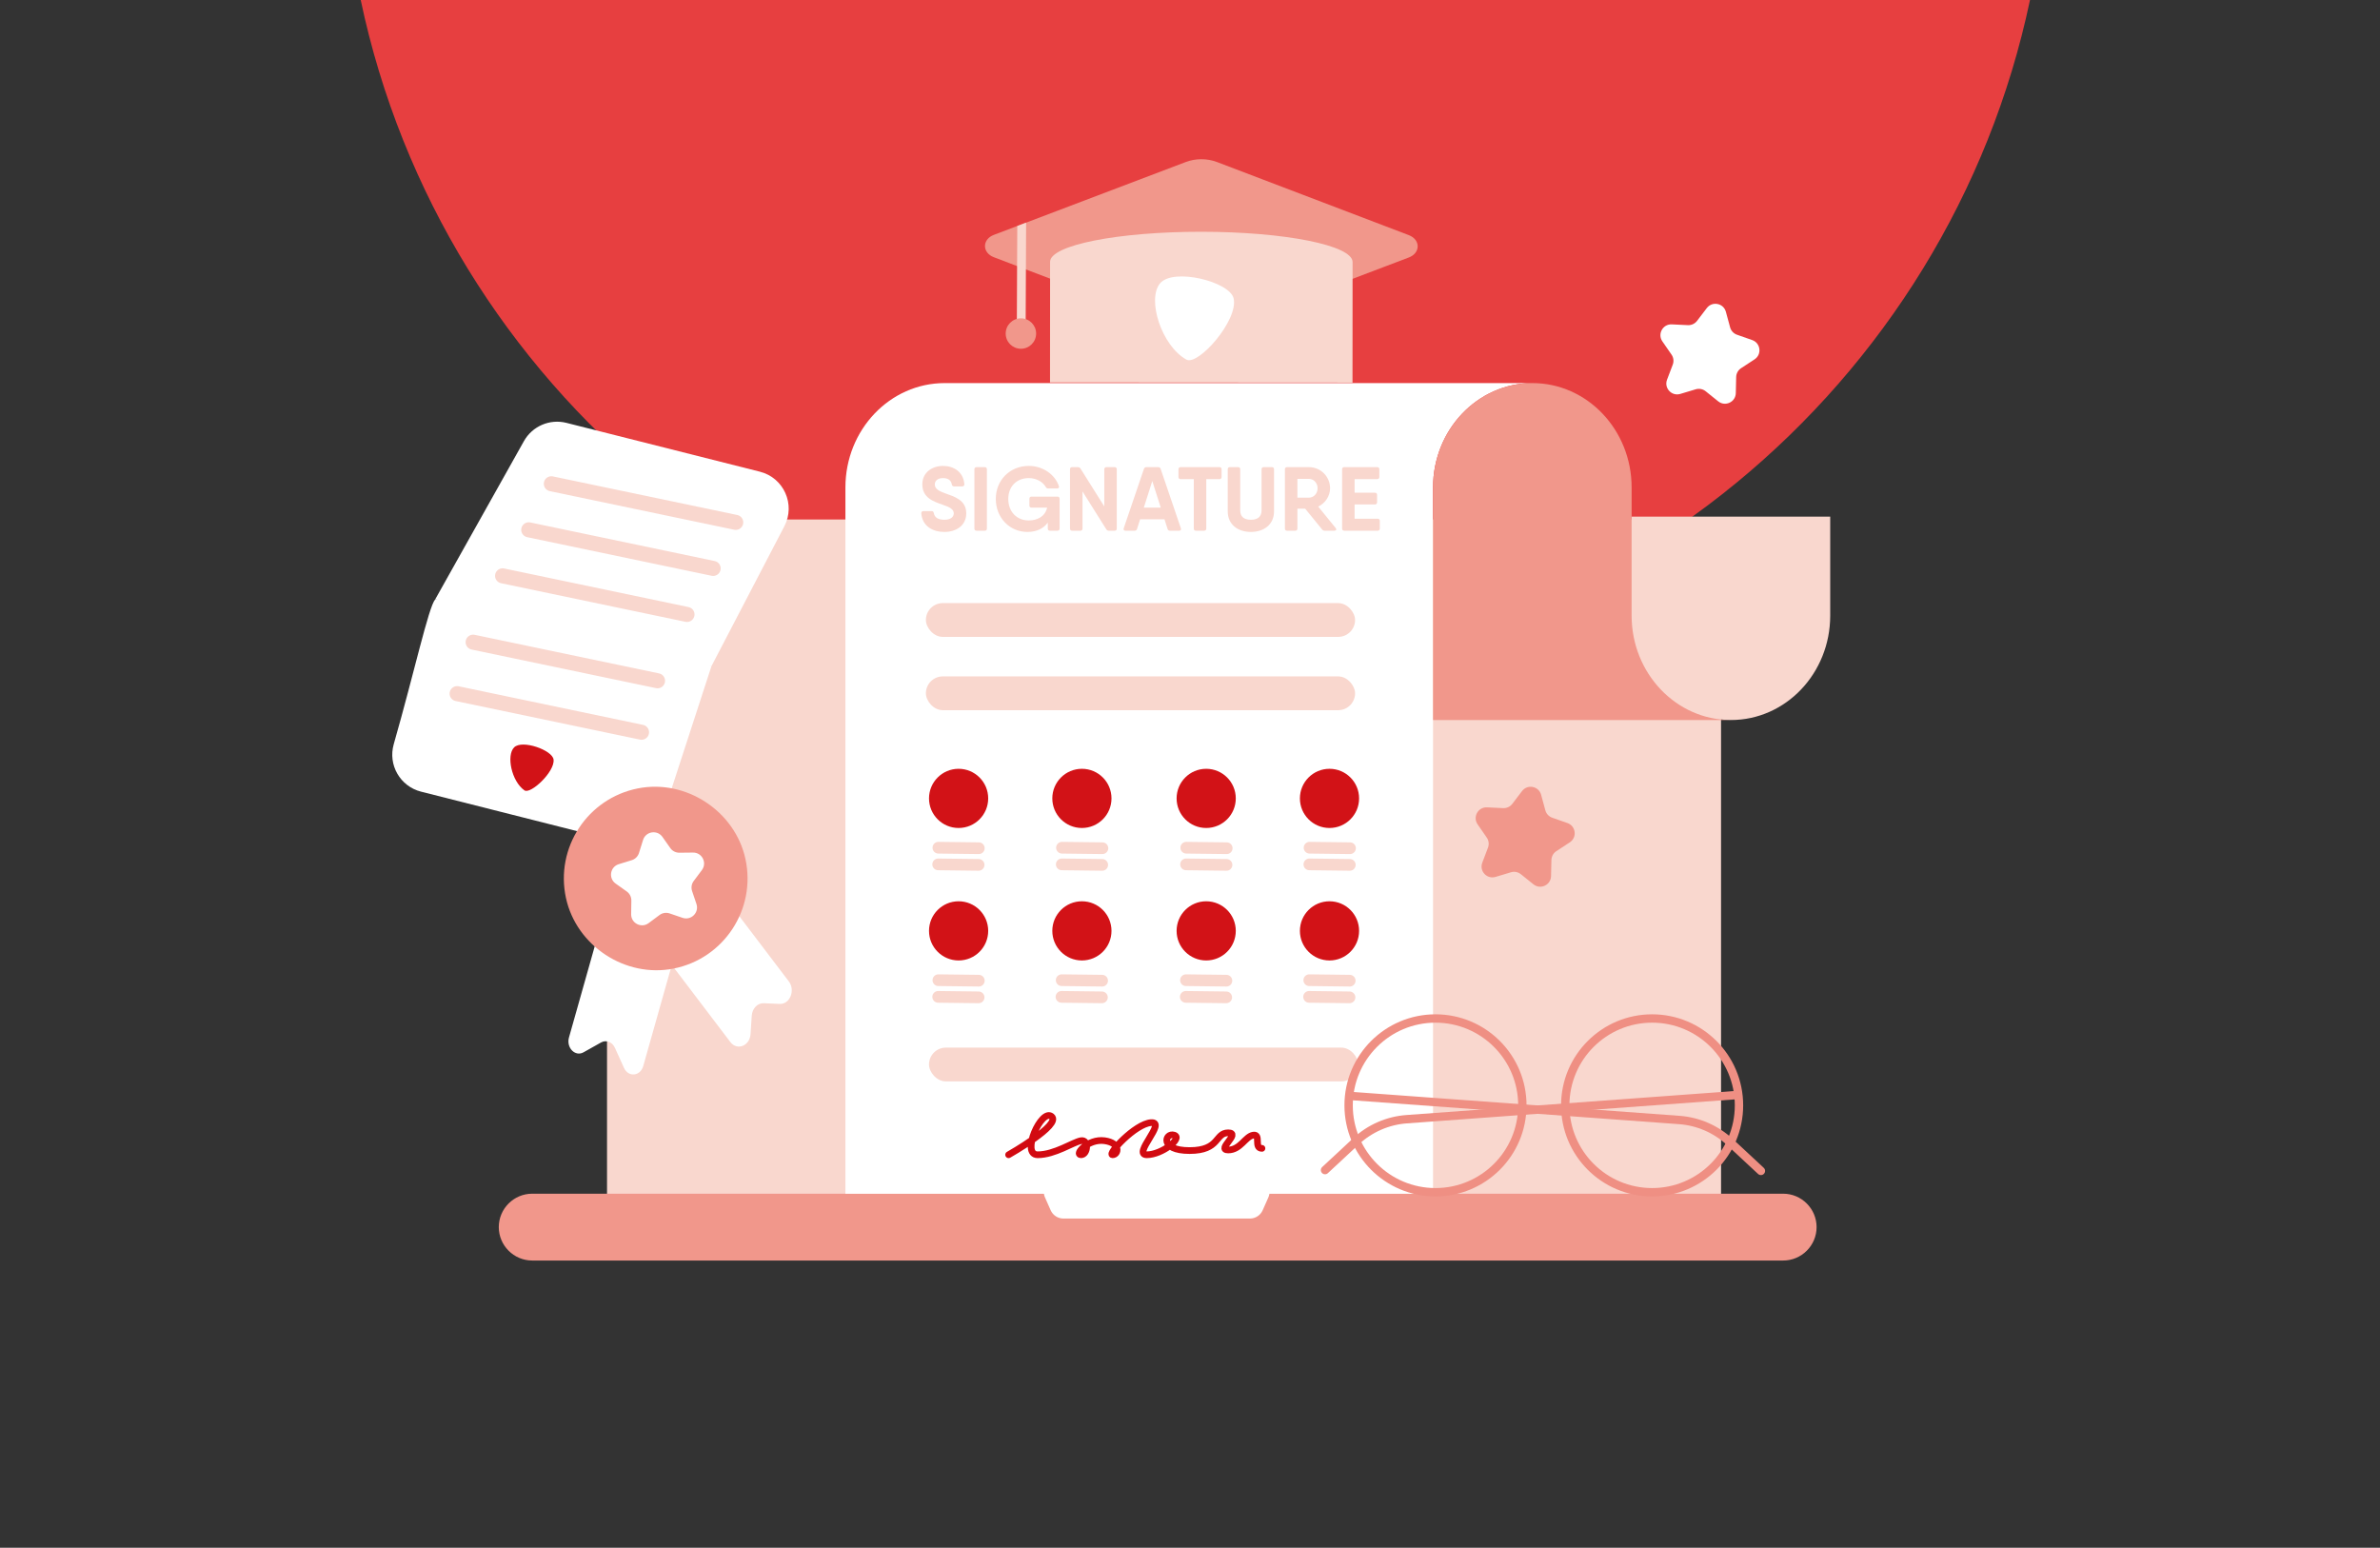 <?xml version="1.0" encoding="utf-8"?>
<svg xmlns="http://www.w3.org/2000/svg" id="Calque_2" data-name="Calque 2" viewBox="0 0 2848 1852">
  <rect x="0" y="0" width="2848" height="1852" fill="#333333" stroke="none"/>
  <defs>
    <style>
      .cls-1 {
        fill: #f9d7ce;
      }

      .cls-1, .cls-2, .cls-3, .cls-4, .cls-5 {
        stroke-width: 0px;
      }

      .cls-6, .cls-7, .cls-8, .cls-9, .cls-10, .cls-11 {
        fill: none;
      }

      .cls-6, .cls-7, .cls-9, .cls-10 {
        stroke-linecap: round;
      }

      .cls-6, .cls-8 {
        stroke-width: 10px;
      }

      .cls-6, .cls-8, .cls-11 {
        stroke: #ef8f83;
        stroke-miterlimit: 10;
      }

      .cls-7 {
        stroke: #d20a11;
        stroke-width: 8px;
      }

      .cls-7, .cls-9, .cls-10 {
        stroke-linejoin: round;
      }

      .cls-2 {
        fill: #e73f40;
      }

      .cls-3 {
        fill: #f1978b;
      }

      .cls-9 {
        stroke-width: 18px;
      }

      .cls-9, .cls-10 {
        stroke: #f9d7ce;
      }

      .cls-10 {
        stroke-width: 14px;
      }

      .cls-4 {
        fill: #fff;
      }

      .cls-5 {
        fill: #d21217;
      }

      .cls-11 {
        opacity: .35;
      }
    </style>
  </defs>
  <path class="cls-2" d="M431.65,0c97.36,462.28,507.52,809.33,998.76,809.33,491.25,0,901.41-347.04,998.76-809.33H431.65Z"/>
  <g>
    <g>
      <path class="cls-1" d="M2003.39,1491.76H782.47c-30.97,0-56.08-25.11-56.08-56.08v-757.99c0-30.97,25.11-56.08,56.08-56.08h1220.93c30.97,0,56.08,25.11,56.08,56.08v757.99c0,30.97-25.11,56.08-56.08,56.08"/>
      <path class="cls-3" d="M2133.8,1508.35H636.84c-21.99,0-39.98-17.99-39.98-39.99s17.99-39.98,39.98-39.98h1496.97c21.99,0,39.99,17.99,39.99,39.99s-17.99,39.98-39.99,39.98"/>
      <path class="cls-4" d="M1495.74,1458.11h-223.24c-6.59,0-12.55-3.88-15.22-9.9l-6.8-15.32c-4.88-11.01,3.18-23.39,15.22-23.39h236.83c12.04,0,20.1,12.39,15.22,23.39l-6.79,15.32c-2.67,6.02-8.63,9.9-15.22,9.9"/>
    </g>
    <g>
      <path class="cls-4" d="M1833.64,458.4c-65.62,0-118.81,55.94-118.81,124.91v845.06h-703.17v-845.06c0-68.97,53.19-124.91,118.82-124.91h703.17Z"/>
      <path class="cls-1" d="M1952.46,618.2v118.47c0,68.98,53.21,124.91,118.82,124.91s118.82-55.93,118.82-124.91v-118.47h-237.64Z"/>
      <path class="cls-3" d="M1952.46,736.67v-153.36c0-68.96-53.18-124.91-118.82-124.91s-118.81,55.95-118.81,124.91v278.27h356.45c-65.61,0-118.82-55.93-118.82-124.91Z"/>
    </g>
  </g>
  <path class="cls-7" d="M1206.93,1381.79s63.57-35.94,51.4-45.83c-12.17-9.89-37.15,45.83-16.65,45.83s42.27-15.06,51.88-16.82c9.61-1.76,8.33,16.82,0,16.82s8.33-19.54,28.18-16.82c19.85,2.73,16.65,16.82,9.61,16.82s26.9-37.15,46.11-38.43c19.21-1.28-23.06,38.43-5.12,38.43s43.55-20.11,32.66-23.5c-10.89-3.4-18.13,18.48,18.48,18.48s30.2-21.23,46.21-21.23-14.73,20.5,0,20.5,20.5-16.27,30.1-17.74c9.61-1.47.14,15.82,10.32,15.82"/>
  <path class="cls-4" d="M626.92,527.9c-35.37,63.07-70.73,126.14-106.1,189.21l330.51,80.06c29.09-55.83,58.19-111.65,87.28-167.48,13.6-26.1-.73-58.06-29.27-65.26-77.17-19.48-154.34-38.95-231.51-58.43-19.97-5.04-40.84,3.94-50.91,21.9Z"/>
  <path class="cls-4" d="M471.16,890.54c-7.08,24.74,7.7,50.43,32.64,56.74,70,17.71,140,35.42,209.99,53.13,5.49,1.64,28.32,7.79,52.35-4.1,16.88-8.36,25.76-21.36,29.25-27.2,18.65-57.31,37.29-114.62,55.94-171.93-45.44-22.16-105.71-46.2-179.04-62.15-57.25-12.45-108.76-17-151.47-17.91-7.96,8.97-24.92,87.02-49.67,173.42Z"/>
  <path class="cls-9" d="M547,830.02c73.56,15.4,147.12,30.79,220.68,46.19"/>
  <path class="cls-9" d="M566.16,768.43c73.56,15.4,147.12,30.79,220.68,46.19"/>
  <path class="cls-9" d="M601.4,689.05c73.56,15.4,147.12,30.79,220.68,46.19"/>
  <path class="cls-9" d="M632.71,633.97c73.56,15.4,147.12,30.79,220.68,46.19"/>
  <path class="cls-9" d="M659.74,578.88c73.56,15.4,147.12,30.79,220.68,46.19"/>
  <path class="cls-5" d="M662.42,908.84c1.82,14.58-27.58,41.97-34.83,36.92-15.45-10.76-21.96-41.92-12.32-51.48,9.64-9.57,45.76,3.36,47.15,14.55"/>
  <g>
    <g id="_33" data-name="33">
      <g>
        <path class="cls-3" d="M1685.8,308.12l-229.65,87.18c-11.79,4.47-25.51,4.47-37.29-.02l-191.23-72.88-10.54-4.01-27.76-10.58c-14.2-5.4-14.2-21.39.01-26.78l27.97-10.61,10.57-4.01,191.11-72.55c11.78-4.47,25.5-4.46,37.29.02l229.54,87.47c14.2,5.42,14.18,21.4-.02,26.78Z"/>
        <path class="cls-1" d="M1256.57,313.32c.01-19.94,81.06-36.05,181.02-35.99,99.96.06,180.98,16.28,180.97,36.22l-.09,144.31-361.98-.23.09-144.31Z"/>
      </g>
    </g>
    <polygon class="cls-1" points="1227.29 398.24 1216.74 398.19 1217.09 318.39 1217.32 270.41 1227.89 266.4 1227.64 322.4 1227.29 398.24"/>
    <circle class="cls-3" cx="1221.66" cy="399.12" r="18.21"/>
  </g>
  <circle class="cls-5" cx="1147.1" cy="955.36" r="35.41"/>
  <circle class="cls-5" cx="1294.65" cy="955.36" r="35.41"/>
  <circle class="cls-5" cx="1443.38" cy="955.36" r="35.41"/>
  <circle class="cls-5" cx="1590.93" cy="955.36" r="35.41"/>
  <circle class="cls-5" cx="1147.1" cy="1113.88" r="35.41"/>
  <circle class="cls-5" cx="1294.65" cy="1113.88" r="35.41"/>
  <circle class="cls-5" cx="1443.38" cy="1113.88" r="35.41"/>
  <circle class="cls-5" cx="1590.93" cy="1113.88" r="35.41"/>
  <line class="cls-10" x1="1122.9" y1="1014.38" x2="1171.29" y2="1014.97"/>
  <line class="cls-10" x1="1122.65" y1="1034.32" x2="1171.05" y2="1034.91"/>
  <line class="cls-10" x1="1122.9" y1="1172.9" x2="1171.29" y2="1173.49"/>
  <line class="cls-10" x1="1122.65" y1="1192.84" x2="1171.05" y2="1193.43"/>
  <line class="cls-10" x1="1270.45" y1="1172.9" x2="1318.84" y2="1173.49"/>
  <line class="cls-10" x1="1270.2" y1="1192.84" x2="1318.6" y2="1193.43"/>
  <line class="cls-10" x1="1419.18" y1="1172.9" x2="1467.57" y2="1173.49"/>
  <line class="cls-10" x1="1418.93" y1="1192.84" x2="1467.33" y2="1193.43"/>
  <line class="cls-10" x1="1566.73" y1="1172.9" x2="1615.12" y2="1173.49"/>
  <line class="cls-10" x1="1566.48" y1="1192.84" x2="1614.88" y2="1193.43"/>
  <line class="cls-10" x1="1270.79" y1="1014.38" x2="1319.19" y2="1014.97"/>
  <line class="cls-10" x1="1270.55" y1="1034.32" x2="1318.95" y2="1034.91"/>
  <line class="cls-10" x1="1419.52" y1="1014.38" x2="1467.92" y2="1014.97"/>
  <line class="cls-10" x1="1419.28" y1="1034.32" x2="1467.68" y2="1034.91"/>
  <line class="cls-10" x1="1567.07" y1="1014.38" x2="1615.47" y2="1014.97"/>
  <line class="cls-10" x1="1566.83" y1="1034.32" x2="1615.23" y2="1034.91"/>
  <g>
    <path class="cls-1" d="M1102.45,614.29c-.11-1.76.9-2.69,2.55-2.69h9.81c1.55,0,2.39.84,2.66,2.5.92,5.19,5.27,7.85,12.63,7.85s11.22-3.29,11.22-7.69c0-5.41-6.08-7.77-13.31-10.32-10.95-3.86-24.31-8.18-24.31-24.34,0-14.56,12.06-22.08,24.72-22.08s24.31,6.87,25.56,21.81c.11,1.76-.9,2.69-2.55,2.69h-9.81c-1.55,0-2.39-.84-2.66-2.47-.9-5.02-4.67-7.47-10.54-7.47-6.17,0-9.78,3.15-9.78,7.53,0,5.6,5.24,8.07,12.25,10.65,11.03,3.97,25.37,7.96,25.37,24.01,0,14.59-12.03,22.25-26.16,22.25s-26.4-7.01-27.65-22.22Z"/>
    <path class="cls-1" d="M1168.59,558.99h9.78c1.66,0,2.58.92,2.58,2.58v70.9c0,1.66-.92,2.58-2.58,2.58h-9.78c-1.66,0-2.58-.92-2.58-2.58v-70.9c0-1.66.92-2.58,2.58-2.58Z"/>
    <path class="cls-1" d="M1267.95,596.82v35.64c0,1.66-.92,2.58-2.58,2.58h-8.96c-1.66,0-2.58-.92-2.58-2.58v-7.08c-5.35,7.36-13.88,11.13-24.36,11.13-21.59,0-37.86-17.28-37.86-39.5s16.6-39.49,39.49-39.49c16.9,0,31.32,10.29,35.99,24.09.62,1.76-.3,2.91-2.15,2.91h-10.57c-1.44,0-2.31-.62-3.02-1.87-3.48-6.09-11.27-10.57-20.26-10.57-14.78,0-24.55,10.32-24.55,24.94,0,15.43,10.27,25.75,24.55,25.75,9.98,0,19.52-4.6,21.94-15.32h-18.62c-1.66,0-2.58-.92-2.58-2.58v-8.04c0-1.66.92-2.58,2.58-2.58h30.97c1.66,0,2.58.92,2.58,2.58Z"/>
    <path class="cls-1" d="M1324.01,558.99h9.78c1.66,0,2.58.92,2.58,2.58v70.9c0,1.66-.92,2.58-2.58,2.58h-6.76c-1.36,0-2.47-.52-3.18-1.66l-28.49-45.34v44.41c0,1.66-.92,2.58-2.58,2.58h-9.78c-1.66,0-2.58-.92-2.58-2.58v-70.9c0-1.66.92-2.58,2.58-2.58h6.76c1.36,0,2.47.52,3.18,1.66l28.49,45.34v-44.41c0-1.66.92-2.58,2.58-2.58Z"/>
    <path class="cls-1" d="M1413.08,632.14c.62,1.85-.27,2.91-2.15,2.91h-10.89c-1.44,0-2.47-.65-2.91-2.15l-3.66-11.49h-29.18l-3.66,11.49c-.43,1.49-1.47,2.15-2.91,2.15h-10.89c-1.87,0-2.77-1.06-2.15-2.91l24.17-71c.43-1.41,1.55-2.15,2.99-2.15h14.07c1.44,0,2.55.73,2.99,2.15l24.17,71h0ZM1389,607.39l-10.13-31.78-10.13,31.78h20.25Z"/>
    <path class="cls-1" d="M1461.8,561.57v9.18c0,1.66-.92,2.58-2.58,2.58h-15.75v59.13c0,1.66-.92,2.58-2.58,2.58h-9.78c-1.66,0-2.58-.92-2.58-2.58v-59.13h-15.75c-1.66,0-2.58-.92-2.58-2.58v-9.18c0-1.66.92-2.58,2.58-2.58h46.45c1.66,0,2.58.92,2.58,2.58Z"/>
    <path class="cls-1" d="M1469.14,611.79v-50.22c0-1.66.92-2.58,2.58-2.58h9.78c1.66,0,2.58.92,2.58,2.58v49.08c0,7.06,3.91,11.3,12.77,11.3s12.77-4.24,12.77-11.3v-49.08c0-1.66.92-2.58,2.58-2.58h9.78c1.66,0,2.58.92,2.58,2.58v50.22c0,16.11-12.36,24.72-27.71,24.72s-27.71-8.61-27.71-24.72Z"/>
    <path class="cls-1" d="M1598.32,631.84c1.36,1.66.65,3.2-1.52,3.2h-11.52c-1.33,0-2.36-.41-3.21-1.52l-20.26-24.83h-9.29v23.77c0,1.66-.92,2.58-2.58,2.58h-9.78c-1.66,0-2.58-.92-2.58-2.58v-70.89c0-1.66.92-2.58,2.58-2.58h26.21c13.99,0,25.26,11.27,25.26,25.26,0,9.42-5.78,17.88-14.2,21.93l20.88,25.66h0ZM1552.52,595.49h13.85c5.68,0,10.32-4.94,10.32-11.24s-4.64-11.24-10.32-11.24h-13.85v22.49Z"/>
    <path class="cls-1" d="M1651.12,623.28v9.18c0,1.66-.92,2.58-2.58,2.58h-39.93c-1.66,0-2.58-.92-2.58-2.58v-70.9c0-1.66.92-2.58,2.58-2.58h39.39c1.66,0,2.58.92,2.58,2.58v9.18c0,1.66-.92,2.58-2.58,2.58h-27.03v16.27h24.31c1.66,0,2.58.92,2.58,2.58v8.86c0,1.66-.92,2.58-2.58,2.58h-24.31v17.09h27.57c1.66,0,2.58.92,2.58,2.58Z"/>
  </g>
  <rect class="cls-1" x="1107.96" y="721.68" width="513.58" height="40.42" rx="20.21" ry="20.21"/>
  <rect class="cls-1" x="1107.96" y="809.39" width="513.58" height="40.42" rx="20.21" ry="20.21"/>
  <rect class="cls-1" x="1111.68" y="1253.57" width="513.58" height="40.42" rx="20.21" ry="20.21"/>
  <path class="cls-4" d="M2065.26,373.1l5.06,18.61c1.12,4.12,4.2,7.42,8.23,8.83l18.2,6.38c10.14,3.56,11.81,17.2,2.82,23.09l-16.13,10.57c-3.57,2.34-5.76,6.29-5.86,10.55l-.44,19.28c-.25,10.75-12.71,16.55-21.09,9.81l-15.03-12.08c-3.33-2.67-7.76-3.54-11.85-2.31l-18.47,5.54c-10.3,3.09-19.66-6.97-15.85-17.02l6.84-18.03c1.51-3.99.97-8.47-1.46-11.98l-10.97-15.86c-6.12-8.84.56-20.86,11.29-20.34l19.26.93c4.26.21,8.36-1.7,10.94-5.09l11.69-15.34c6.52-8.55,20.01-5.92,22.83,4.46Z"/>
  <path class="cls-3" d="M1844.17,951.04l5.06,18.61c1.12,4.12,4.2,7.42,8.23,8.83l18.2,6.38c10.14,3.56,11.81,17.2,2.82,23.09l-16.13,10.57c-3.57,2.34-5.76,6.29-5.86,10.55l-.44,19.28c-.25,10.75-12.71,16.55-21.09,9.81l-15.03-12.08c-3.33-2.67-7.76-3.54-11.85-2.31l-18.47,5.54c-10.3,3.09-19.66-6.97-15.85-17.02l6.84-18.03c1.51-3.99.97-8.47-1.46-11.98l-10.97-15.86c-6.12-8.84.56-20.86,11.29-20.34l19.26.93c4.26.21,8.36-1.7,10.94-5.09l11.69-15.34c6.52-8.55,20.01-5.92,22.83,4.46Z"/>
  <g>
    <path class="cls-6" d="M1616.31,1311.43l393.2,28.76c22.62,1.65,43.99,10.97,60.59,26.42l37.08,34.49"/>
    <path class="cls-6" d="M2076.45,1310.47l-393.2,28.76c-22.61,1.65-43.99,10.97-60.59,26.42l-37.08,34.49"/>
    <g>
      <circle class="cls-11" cx="1717.76" cy="1321.9" r="103.95" transform="translate(40.06 2694.29) rotate(-76.86)"/>
      <circle class="cls-11" cx="1976.99" cy="1321.9" r="103.95" transform="translate(357.7 3063.69) rotate(-80.86)"/>
    </g>
    <circle class="cls-8" cx="1717.76" cy="1322.68" r="103.95"/>
    <circle class="cls-8" cx="1976.99" cy="1322.68" r="103.95"/>
  </g>
  <g>
    <path class="cls-4" d="M804.72,1131.39l49.1-51.19c5.73-5.98,14.53-5.38,19.63,1.34l70.48,92.8c8.1,10.67,1.31,27.48-10.9,26.95l-19.1-.83c-7.45-.32-13.79,6.29-14.36,14.97l-1.43,21.9c-.93,14.27-16.09,20.23-24.22,9.53l-70.34-92.62c-5.07-6.68-4.56-16.9,1.14-22.85Z"/>
    <path class="cls-4" d="M797.47,1130.64l-65.03-25.03c-6.58-2.53-13.68,1.64-15.85,9.33l-35.72,126.46c-3.47,12.28,7.38,23.4,17.36,17.81l21.04-11.8c6.08-3.41,13.38-.6,16.53,6.36l10.92,24.12c5.17,11.42,19.55,10.01,23.02-2.26l35.73-126.48c2.17-7.69-1.41-15.98-7.99-18.52Z"/>
    <path class="cls-3" d="M677.24,1074.54c-13.03-60.05,25.66-119.1,85.93-131.11,57.61-11.48,116.39,27.04,128.86,84.44,13.04,60.06-25.66,119.11-85.93,131.12-57.61,11.48-116.39-27.05-128.85-84.45Z"/>
  </g>
  <path class="cls-4" d="M792.72,1001.47l9.4,13.35c2.48,3.52,6.54,5.6,10.85,5.55l16.32-.18c10.85-.12,17.13,12.26,10.62,20.95l-9.79,13.06c-2.58,3.45-3.31,7.95-1.93,12.03l5.21,15.47c3.46,10.28-6.37,20.08-16.64,16.57l-15.45-5.27c-4.08-1.39-8.58-.69-12.04,1.88l-13.1,9.74c-8.71,6.47-21.06.15-20.9-10.7l.24-16.32c.06-4.31-2-8.37-5.51-10.87l-13.31-9.45c-8.85-6.28-6.65-19.99,3.72-23.19l15.6-4.81c4.12-1.27,7.35-4.49,8.63-8.6l4.88-15.58c3.24-10.36,16.95-12.5,23.2-3.63Z"/>
  <path class="cls-4" d="M1476.22,357.1c5.9,26.13-42.53,81.02-56.58,73.17-29.93-16.75-47.3-72.11-31.52-91.16,15.78-19.07,83.58-2.07,88.1,17.99"/>
</svg>